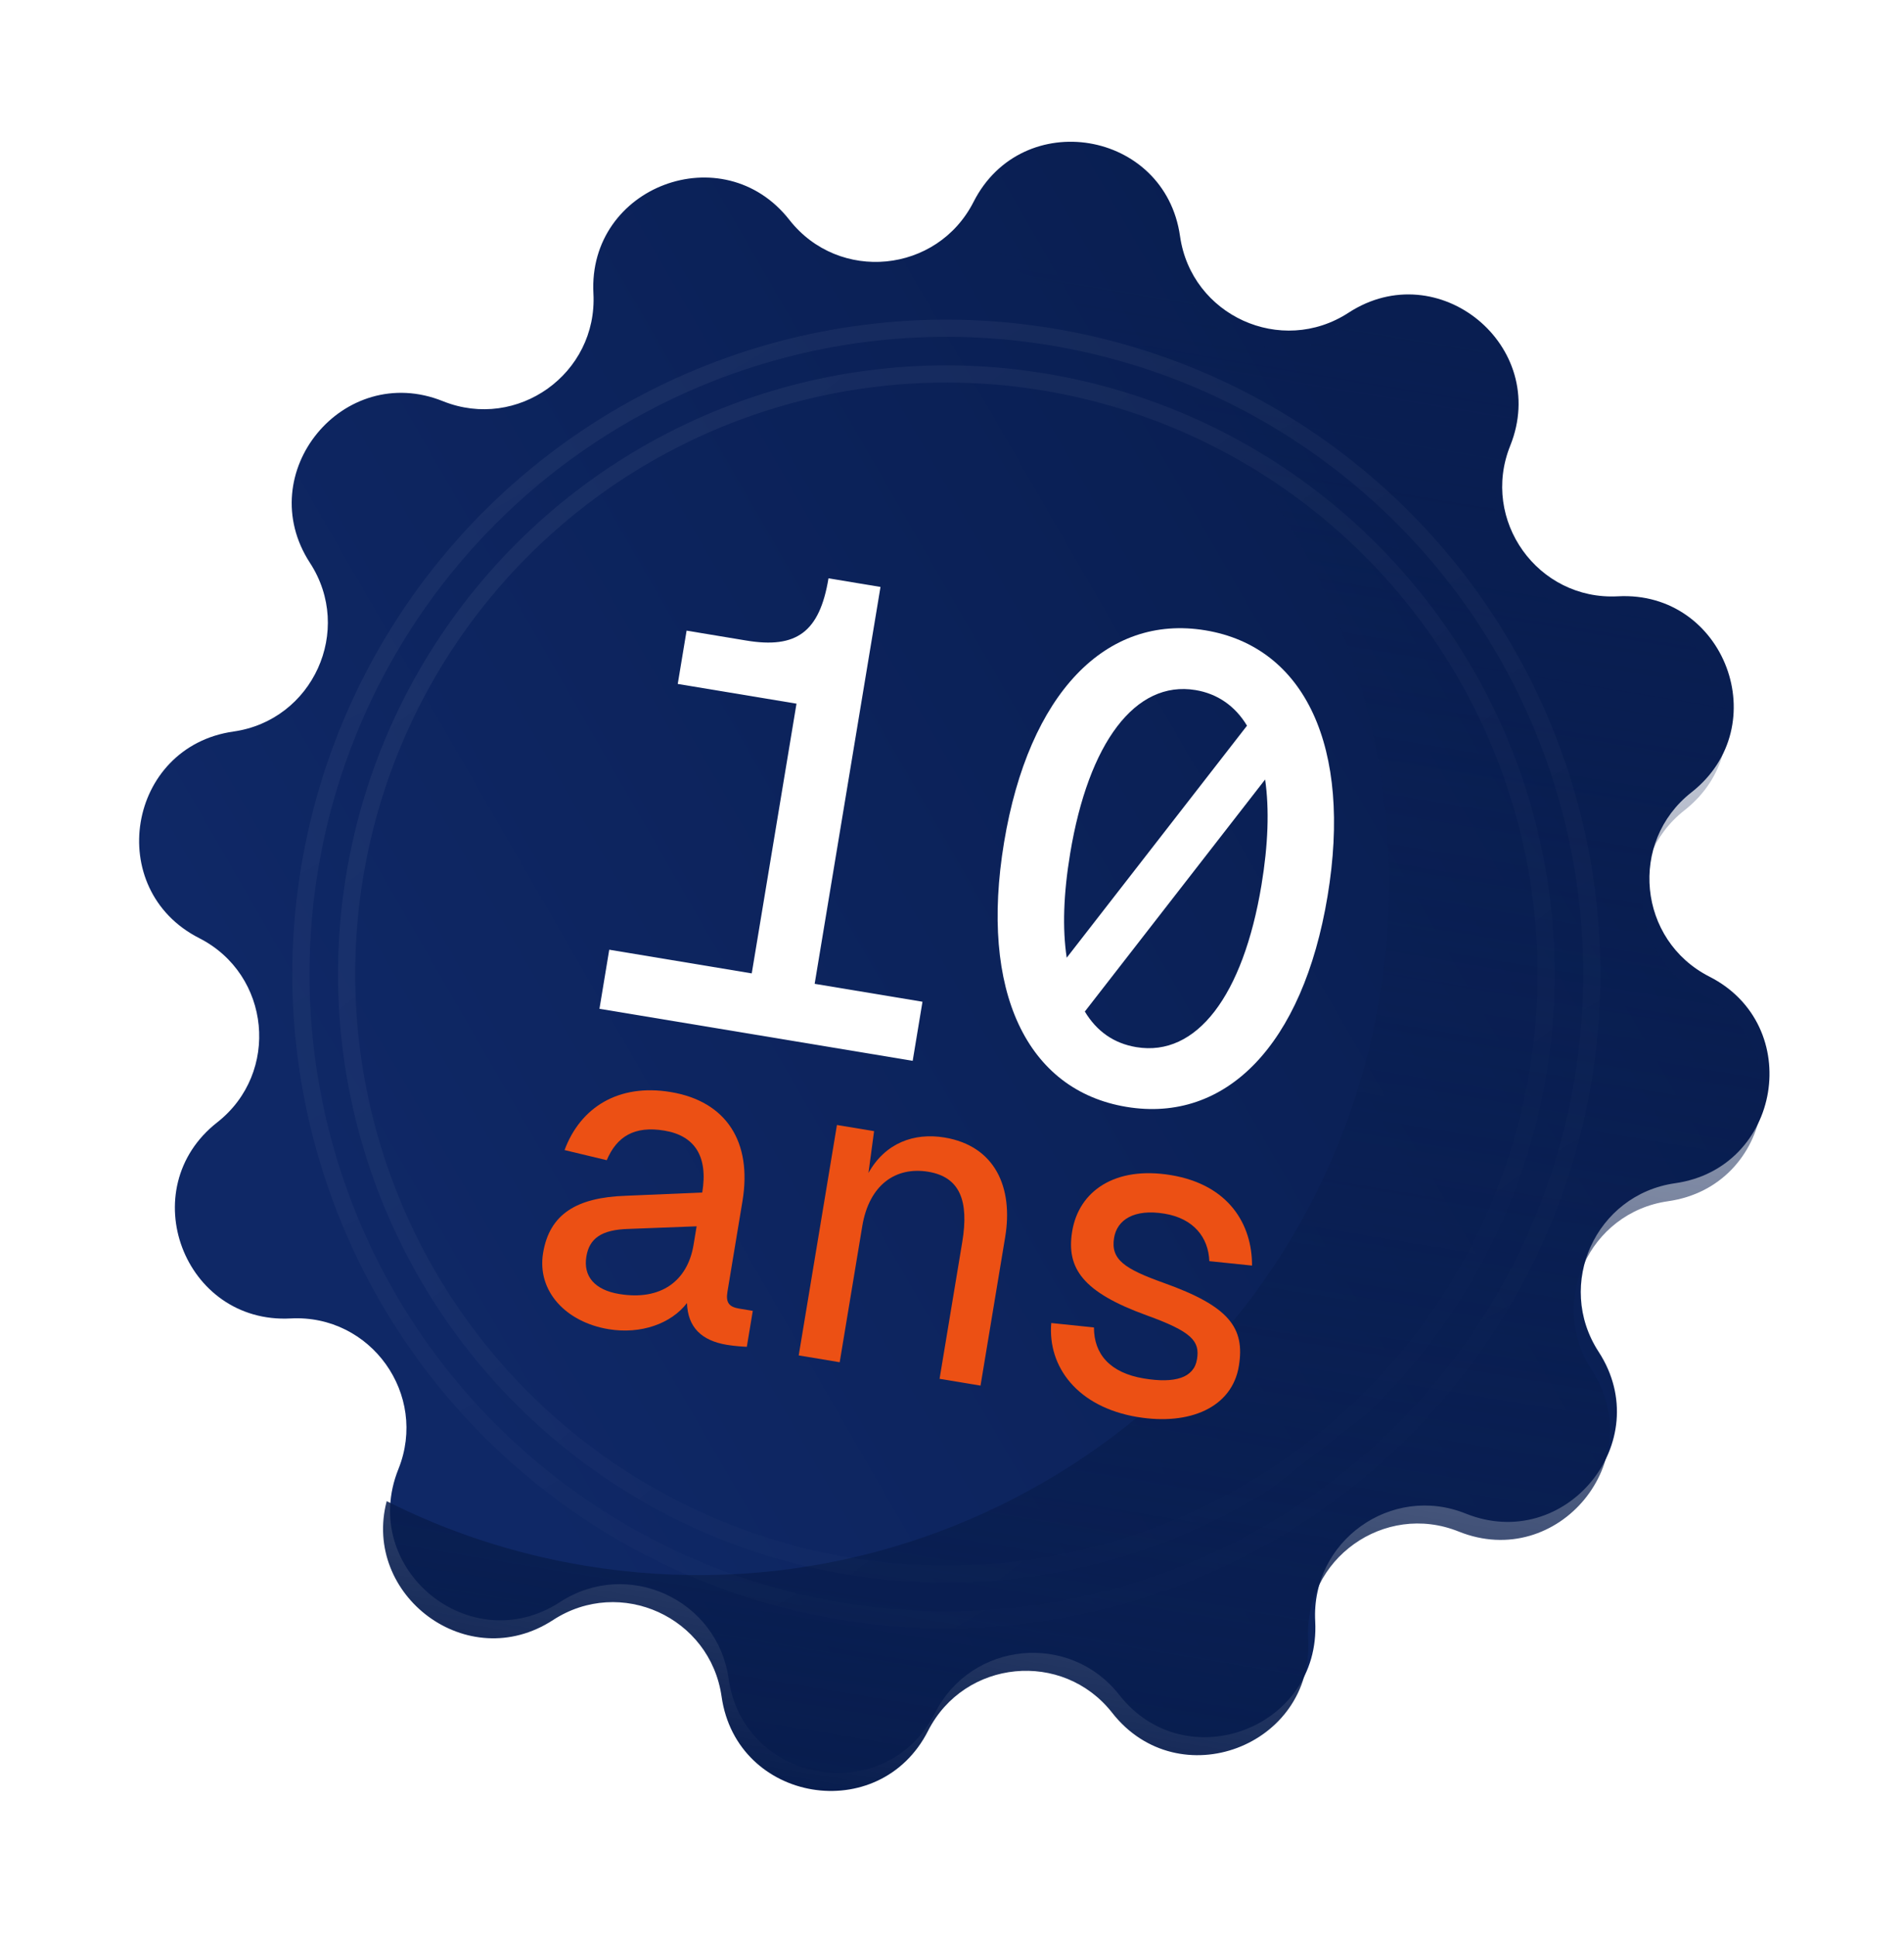 <svg width="119" height="121" viewBox="0 0 119 121" fill="none" xmlns="http://www.w3.org/2000/svg">
<path d="M60.848 12.61C63.885 6.635 72.808 8.116 73.752 14.752C74.459 19.717 80.081 22.27 84.284 19.535C89.902 15.879 96.889 21.623 94.389 27.842C92.518 32.495 96.11 37.517 101.118 37.25C107.811 36.892 110.99 45.361 105.715 49.496C101.769 52.591 102.369 58.736 106.839 61.008C112.814 64.046 111.333 72.969 104.697 73.913C99.732 74.619 97.179 80.241 99.915 84.444C103.571 90.062 97.826 97.049 91.607 94.549C86.954 92.678 81.933 96.27 82.2 101.278C82.557 107.971 74.089 111.15 69.953 105.875C66.859 101.929 60.714 102.529 58.441 106.999C55.404 112.974 46.481 111.493 45.537 104.857C44.83 99.893 39.209 97.34 35.005 100.075C29.387 103.731 22.4 97.987 24.901 91.768C26.771 87.115 23.179 82.093 18.171 82.36C11.478 82.717 8.299 74.249 13.574 70.113C17.52 67.019 16.921 60.874 12.45 58.602C6.475 55.564 7.956 46.641 14.592 45.697C19.557 44.991 22.11 39.369 19.375 35.166C15.719 29.548 21.463 22.561 27.682 25.061C32.335 26.931 37.357 23.339 37.089 18.332C36.732 11.638 45.2 8.459 49.336 13.734C52.43 17.681 58.575 17.081 60.848 12.61Z" fill="url(#paint0_linear_2086_4203)"/>
<path fill-rule="evenodd" clip-rule="evenodd" d="M73.315 15.875C72.37 9.239 63.447 7.758 60.41 13.733C60.167 14.211 59.88 14.645 59.557 15.033C78.07 22.36 89.625 41.826 86.232 62.264C82.326 85.799 60.081 101.71 36.547 97.804C32.125 97.07 27.972 95.689 24.169 93.773C22.624 99.634 29.217 104.68 34.568 101.198C38.771 98.462 44.392 101.015 45.099 105.98C46.043 112.616 54.966 114.097 58.004 108.122C60.276 103.652 66.421 103.052 69.515 106.998C73.651 112.273 82.119 109.094 81.762 102.401C81.495 97.393 86.517 93.801 91.169 95.672C97.388 98.172 103.133 91.185 99.477 85.567C96.741 81.364 99.294 75.742 104.259 75.036C110.895 74.091 112.376 65.168 106.401 62.131C101.931 59.858 101.331 53.713 105.277 50.619C110.552 46.483 107.373 38.015 100.68 38.373C95.672 38.64 92.08 33.618 93.951 28.965C96.451 22.746 89.464 17.002 83.846 20.658C79.643 23.393 74.021 20.84 73.315 15.875Z" fill="url(#paint1_linear_2086_4203)"/>
<circle opacity="0.2" cx="59.147" cy="60.845" r="40.34" transform="rotate(9.424 59.147 60.845)" stroke="url(#paint2_linear_2086_4203)" stroke-width="1.071"/>
<circle opacity="0.2" cx="59.147" cy="60.846" r="37.484" transform="rotate(9.424 59.147 60.846)" stroke="url(#paint3_linear_2086_4203)" stroke-width="1.071"/>
<g filter="url(#filter0_d_2086_4203)">
<path d="M37.466 60.608L38.078 56.917L46.984 58.396L49.781 41.547L42.359 40.315L42.912 36.985L46.643 37.604C49.772 38.124 51.222 37.087 51.781 33.717L55.031 34.256L50.916 59.048L57.655 60.167L57.043 63.858L37.466 60.608Z" fill="white"/>
<path d="M70.4 66.734C64.182 65.702 61.209 59.52 62.754 50.213C64.299 40.906 69.122 35.935 75.34 36.967C81.558 37.999 84.518 44.262 82.973 53.569C81.428 62.876 76.618 67.766 70.4 66.734ZM71.019 63.003C74.79 63.629 77.695 59.783 78.841 52.883C79.26 50.356 79.339 48.143 79.07 46.284L67.802 60.779C68.545 62.015 69.615 62.77 71.019 63.003ZM66.886 50.899C66.466 53.426 66.394 55.599 66.67 57.417L77.938 42.922C77.195 41.686 76.085 40.925 74.721 40.698C70.95 40.072 68.031 43.999 66.886 50.899Z" fill="white"/>
</g>
<path d="M38.032 83.03C35.392 82.592 33.545 80.673 33.944 78.265C34.349 75.829 36.053 74.806 39.087 74.698L43.89 74.494C44.267 72.221 43.411 70.939 41.517 70.625C39.65 70.315 38.55 70.994 37.921 72.474L35.285 71.842C36.276 69.171 38.662 67.676 41.917 68.217C45.411 68.797 47.017 71.343 46.406 75.023L45.463 80.705C45.351 81.381 45.581 81.642 46.195 81.744L47.049 81.885L46.676 84.131C46.458 84.123 45.915 84.088 45.435 84.009C43.835 83.743 42.987 82.907 42.936 81.397C41.955 82.68 40.06 83.367 38.032 83.03ZM38.699 80.833C41.313 81.267 42.974 80.013 43.346 77.768L43.539 76.604L39.319 76.766C37.558 76.807 36.832 77.382 36.648 78.491C36.441 79.736 37.178 80.581 38.699 80.833Z" fill="#EC5014"/>
<path d="M49.92 84.669L52.309 70.275L54.63 70.66L54.279 73.271C55.331 71.388 57.138 70.743 59.032 71.057C62.206 71.584 63.336 74.191 62.824 77.275L61.283 86.556L58.723 86.131L60.142 77.581C60.568 75.01 59.993 73.524 58.019 73.197C55.991 72.86 54.322 74.001 53.891 76.599L52.481 85.095L49.92 84.669Z" fill="#EC5014"/>
<path d="M71.089 88.517C67.354 87.897 65.469 85.388 65.704 82.646L68.372 82.922C68.369 84.59 69.381 85.759 71.489 86.109C73.436 86.432 74.62 86.072 74.813 84.909C75.001 83.772 74.495 83.188 71.651 82.16C67.695 80.725 66.626 79.241 67.012 76.914C67.43 74.397 69.691 72.827 73.186 73.407C76.814 74.009 78.264 76.501 78.251 79.057L75.583 78.781C75.528 77.298 74.6 76.116 72.786 75.815C70.865 75.496 69.815 76.211 69.631 77.321C69.406 78.673 70.268 79.261 72.752 80.146C76.815 81.599 77.826 82.935 77.427 85.343C77 87.913 74.37 89.061 71.089 88.517Z" fill="#EC5014"/>
<defs>
<filter id="filter0_d_2086_4203" x="37.466" y="33.717" width="45.911" height="35.562" filterUnits="userSpaceOnUse" color-interpolation-filters="sRGB">
<feFlood flood-opacity="0" result="BackgroundImageFix"/>
<feColorMatrix in="SourceAlpha" type="matrix" values="0 0 0 0 0 0 0 0 0 0 0 0 0 0 0 0 0 0 127 0" result="hardAlpha"/>
<feOffset dy="2.409"/>
<feComposite in2="hardAlpha" operator="out"/>
<feColorMatrix type="matrix" values="0 0 0 0 0 0 0 0 0 0 0 0 0 0 0 0 0 0 0.1 0"/>
<feBlend mode="normal" in2="BackgroundImageFix" result="effect1_dropShadow_2086_4203"/>
<feBlend mode="normal" in="SourceGraphic" in2="effect1_dropShadow_2086_4203" result="shape"/>
</filter>
<linearGradient id="paint0_linear_2086_4203" x1="90.323" y1="35.441" x2="21.889" y2="74.926" gradientUnits="userSpaceOnUse">
<stop stop-color="#091E51"/>
<stop offset="1" stop-color="#0F2866"/>
</linearGradient>
<linearGradient id="paint1_linear_2086_4203" x1="69.611" y1="16.442" x2="53.706" y2="112.268" gradientUnits="userSpaceOnUse">
<stop stop-color="#091E51" stop-opacity="0"/>
<stop offset="1" stop-color="#081D4E"/>
</linearGradient>
<linearGradient id="paint2_linear_2086_4203" x1="37.176" y1="25.763" x2="92.517" y2="92.646" gradientUnits="userSpaceOnUse">
<stop stop-color="white" stop-opacity="0.25"/>
<stop offset="1" stop-color="white" stop-opacity="0"/>
</linearGradient>
<linearGradient id="paint3_linear_2086_4203" x1="35.674" y1="34.781" x2="91.321" y2="86.124" gradientUnits="userSpaceOnUse">
<stop stop-color="white" stop-opacity="0.25"/>
<stop offset="1" stop-color="white" stop-opacity="0"/>
</linearGradient>
</defs>
</svg>

